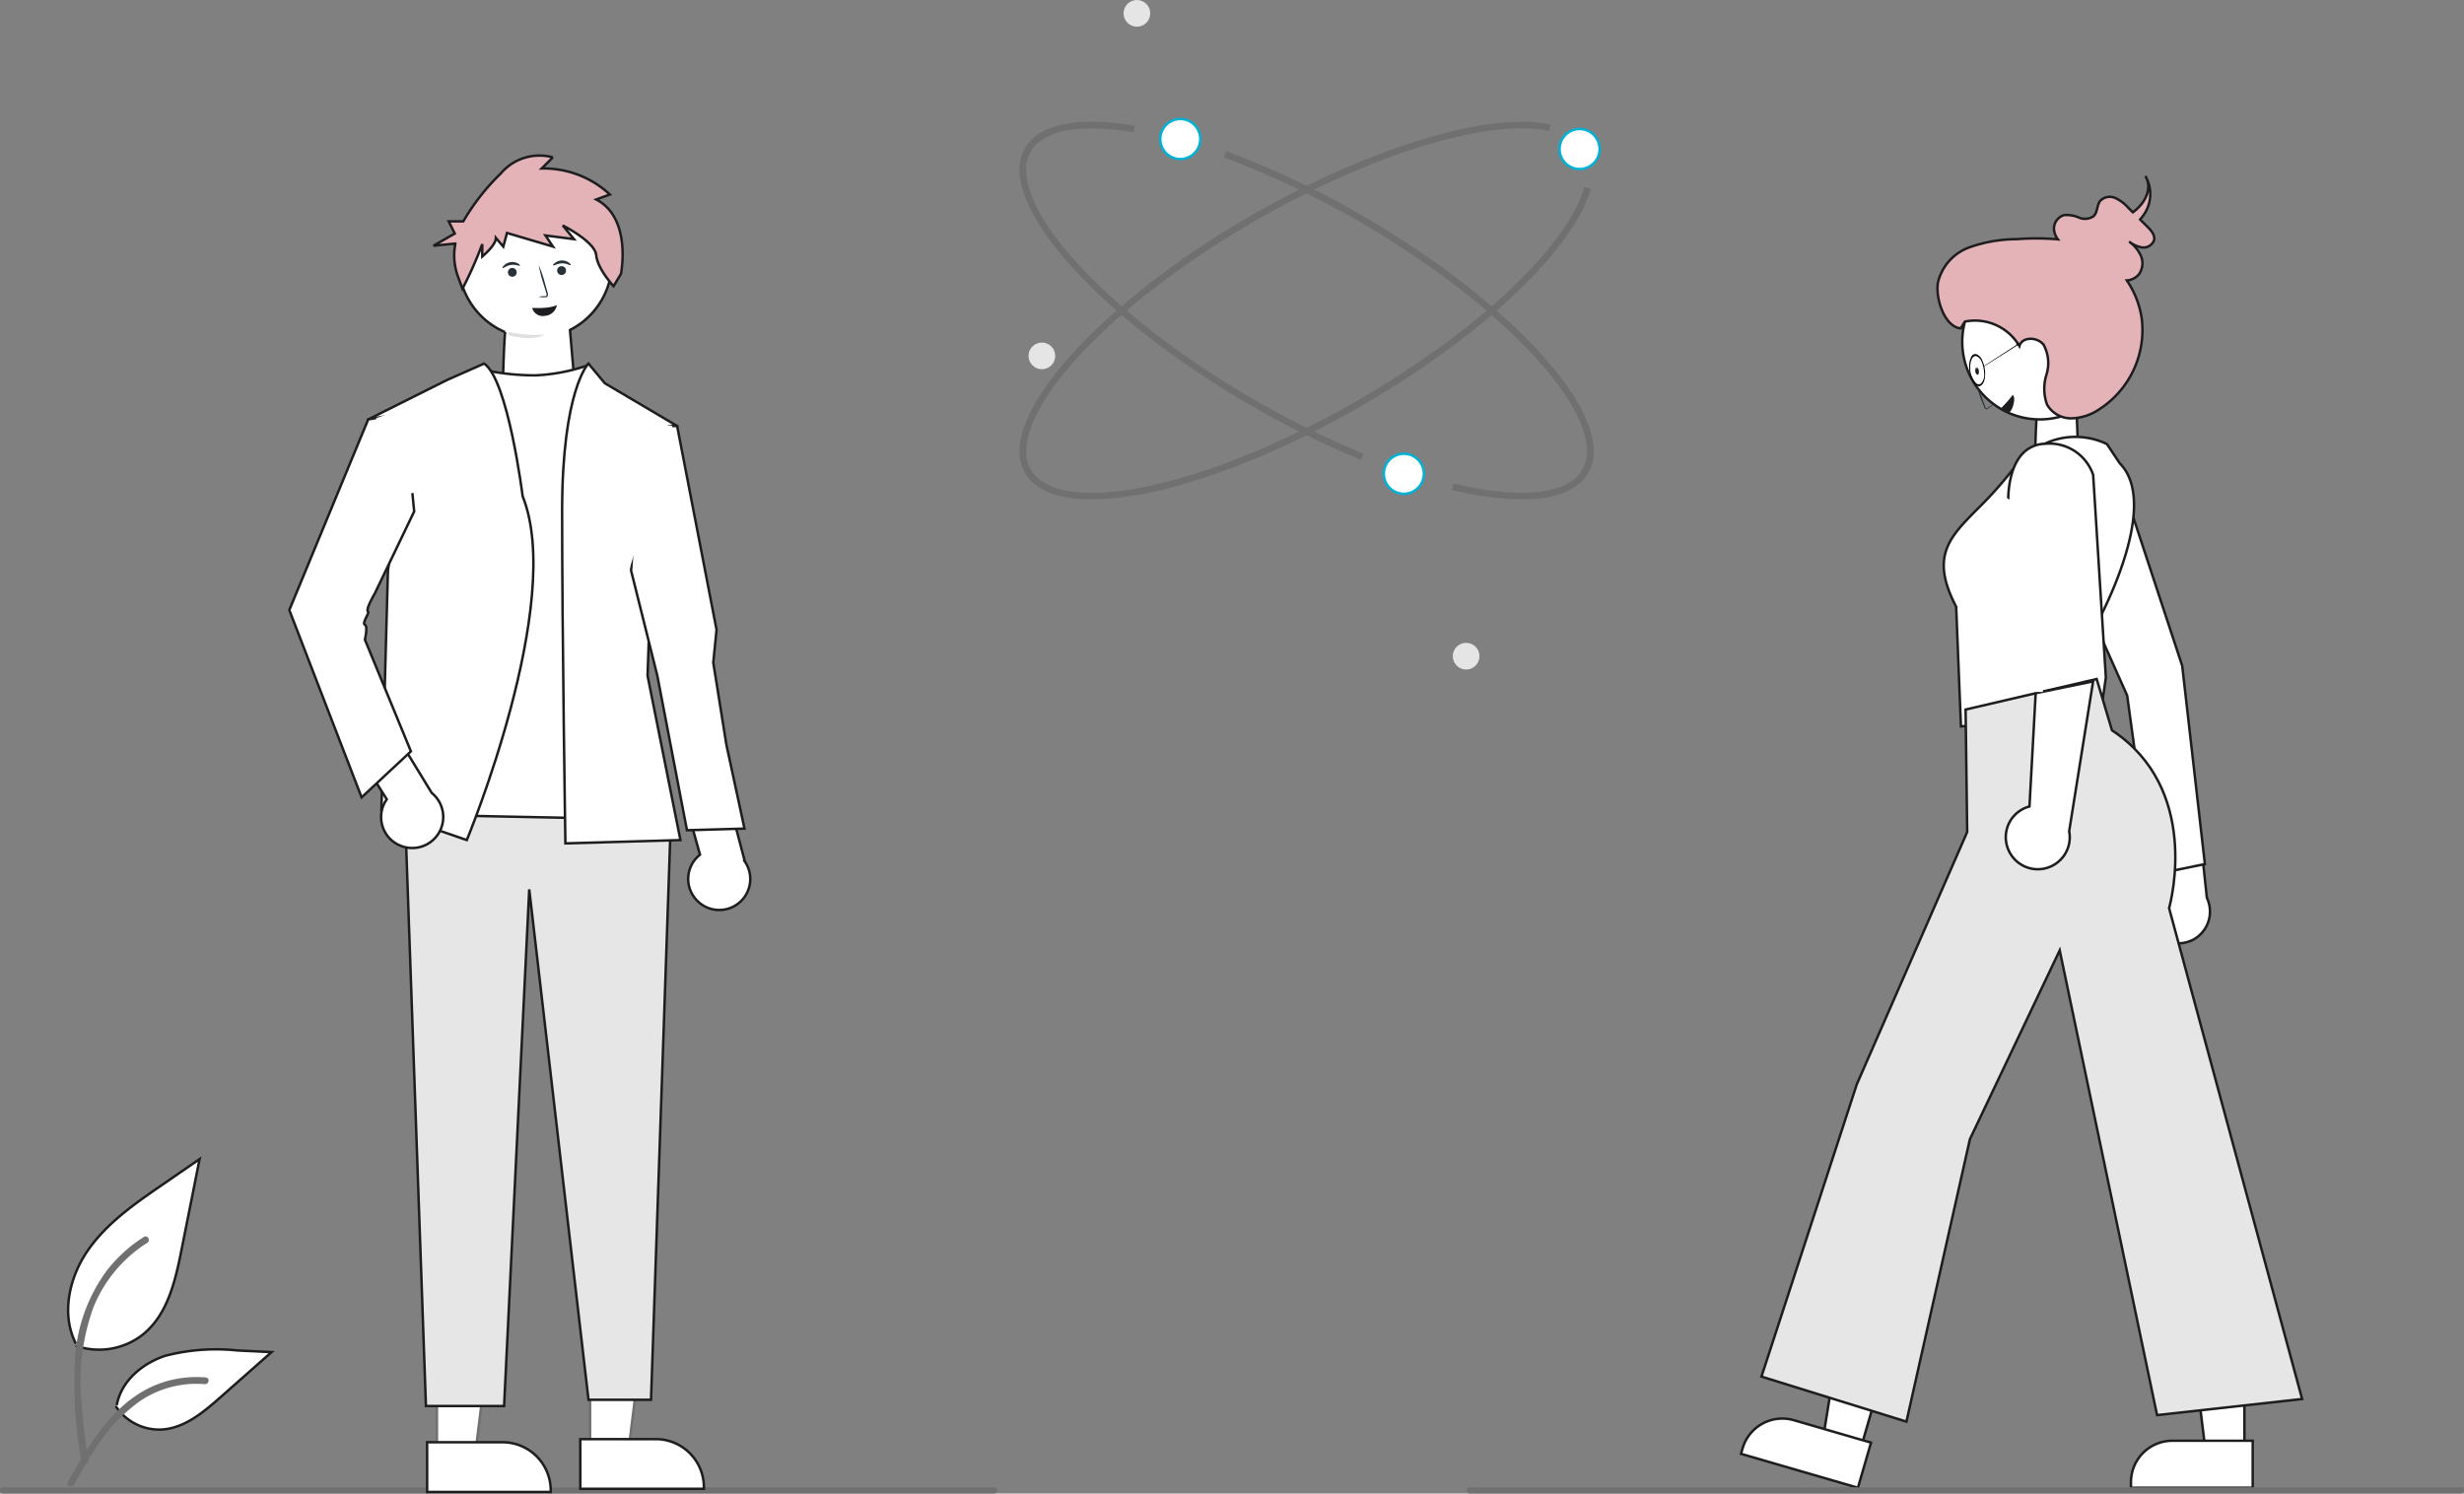 <svg xmlns="http://www.w3.org/2000/svg" width="495.228" height="300.214" viewBox="0 0 495.228 300.214">
  <rect x="0" y="0" width="495.228" height="300.214" fill="#808080" stroke="none"/>
  <g id="Group_110828" data-name="Group 110828" transform="translate(9822.553 -5686.087)">
    <g id="Group_110825" data-name="Group 110825" transform="translate(-9617.658 5686.087)">
      <circle id="Ellipse_592" data-name="Ellipse 592" cx="2.682" cy="2.682" r="2.682" transform="translate(1.825 68.857)" fill="#e5e5e5"/>
      <path id="Path_19555" data-name="Path 19555" d="M562.3,306.2a188.645,188.645,0,0,1-29.96-15.714c-22.8-14.667-38.349-31.631-38.686-42.213a8.229,8.229,0,0,1,3.414-7.29c3.825-2.821,10.645-3.5,19.727-1.959l-.224,1.324c-8.71-1.478-15.178-.884-18.7,1.721A6.957,6.957,0,0,0,495,248.24c.325,10.161,15.623,26.688,38.072,41.128a187.238,187.238,0,0,0,29.742,15.6Z" transform="translate(-493.635 -213.754)" fill="#707070"/>
      <path id="Path_19556" data-name="Path 19556" d="M645.305,321.439a61.534,61.534,0,0,1-14.046-1.925l.313-1.3c11.254,2.7,19.759,2.472,23.964-.632a6.958,6.958,0,0,0,2.87-6.168c-.324-10.161-15.623-26.688-38.072-41.128A181.379,181.379,0,0,0,585.4,252.655l.462-1.259a182.746,182.746,0,0,1,35.207,17.756c22.8,14.667,38.349,31.631,38.686,42.213a8.23,8.23,0,0,1-3.414,7.29C653.822,320.512,650.1,321.439,645.305,321.439Z" transform="translate(-544.355 -221.039)" fill="#707070"/>
      <path id="Path_19557" data-name="Path 19557" d="M508.139,314.144c-4.8,0-8.566-.927-11.068-2.767a8.23,8.23,0,0,1-3.414-7.29c.339-10.582,15.887-27.546,38.686-42.213,25.484-16.392,54.088-26.106,68.015-23.1l-.283,1.311c-13.613-2.942-41.792,6.7-67.006,22.915-22.447,14.439-37.746,30.966-38.072,41.128a6.956,6.956,0,0,0,2.87,6.168c10.071,7.427,42.258-1.961,71.749-20.93,20.257-13.03,34.653-27.611,37.567-38.049l1.292.36c-3,10.741-17.609,25.616-38.13,38.817-14.443,9.29-29.973,16.591-43.729,20.557A68.848,68.848,0,0,1,508.139,314.144Z" transform="translate(-493.635 -213.76)" fill="#707070"/>
      <circle id="Ellipse_593" data-name="Ellipse 593" cx="4.024" cy="4.024" r="4.024" transform="translate(28.301 23.921)" fill="#fff" stroke="#01b2d6" stroke-width="0.5"/>
      <circle id="Ellipse_594" data-name="Ellipse 594" cx="4.024" cy="4.024" r="4.024" transform="translate(73.235 91.212)" fill="#fff" stroke="#01b2d6" stroke-width="0.5"/>
      <circle id="Ellipse_595" data-name="Ellipse 595" cx="2.682" cy="2.682" r="2.682" transform="translate(87.096 129.216)" fill="#e5e5e5"/>
      <circle id="Ellipse_596" data-name="Ellipse 596" cx="2.682" cy="2.682" r="2.682" transform="translate(20.922)" fill="#e5e5e5"/>
      <circle id="Ellipse_597" data-name="Ellipse 597" cx="4.024" cy="4.024" r="4.024" transform="translate(108.557 25.932)" fill="#fff" stroke="#01b2d6" stroke-width="0.5"/>
    </g>
    <g id="Group_110827" data-name="Group 110827" transform="translate(-9822.554 5717.359)">
      <path id="Path_438" data-name="Path 438" d="M157.742,647.009a14.231,14.231,0,0,0,13.743-2.419c4.813-4.041,6.326-10.694,7.55-16.858l3.632-18.233-7.6,5.235c-5.468,3.766-11.061,7.652-14.847,13.105s-5.438,12.9-2.4,18.8" transform="translate(-142.548 -407.789)" fill="#fff" stroke="#1d1d1f" stroke-width="0.5"/>
      <path id="Path_439" data-name="Path 439" d="M159.579,679.545a91.453,91.453,0,0,1-1.269-21.083,33.163,33.163,0,0,1,6.393-17.384,28.924,28.924,0,0,1,7.42-6.724c.744-.469,1.425.707.687,1.174a27.493,27.493,0,0,0-10.877,13.122,44.071,44.071,0,0,0-2.34,18.977c.246,3.868.77,7.712,1.3,11.55a.7.7,0,0,1-.474.835.685.685,0,0,1-.835-.474Z" transform="translate(-143.21 -416.985)" fill="#707070"/>
      <g id="Group_110826" data-name="Group 110826" transform="translate(0)">
        <path id="Union_625" data-name="Union 625" d="M8.836,42.216c.092-1.554.216-8.54.531-12.588a15.434,15.434,0,1,1,13.05-.428l1.118,13.016Z" transform="translate(92.145 5.861)" fill="#fff" stroke="#1d1d1f" stroke-width="0.5"/>
        <path id="Path_442" data-name="Path 442" d="M171.462,681.861a10.477,10.477,0,0,0,9.128,4.713c4.621-.219,8.475-3.444,11.941-6.512L202.787,671,196,670.679a40.725,40.725,0,0,0-14.54,1.053c-4.651,1.507-8.93,5.129-9.788,9.943" transform="translate(-148.205 -430.49)" fill="#fff" stroke="#1d1d1f" stroke-width="0.5"/>
        <path id="Path_443" data-name="Path 443" d="M156.142,700.275c4.608-8.153,9.952-17.213,19.5-20.11a21.77,21.77,0,0,1,8.2-.847c.871.074.653,1.418-.216,1.343a20.216,20.216,0,0,0-13.091,3.462,34.025,34.025,0,0,0-9,9.708c-1.488,2.27-2.824,4.635-4.158,7C156.955,701.583,155.707,701.038,156.142,700.275Z" transform="translate(-142.474 -433.708)" fill="#707070"/>
        <path id="Path_19558" data-name="Path 19558" d="M334.32,715.756H135.145a.629.629,0,1,1,0-1.256H334.32a.629.629,0,0,1,0,1.256Z" transform="translate(-134.481 -446.815)" fill="#707070"/>
        <path id="Path_19559" data-name="Path 19559" d="M188.7,502.031h7.7l3.665-29.712h-11.37Z" transform="translate(-70.101 -241.505)" fill="#fff" stroke="#707070" stroke-width="0.5"/>
        <path id="Path_19560" data-name="Path 19560" d="M320.069,699.1H335.24a9.675,9.675,0,0,1,9.675,9.675v.314H320.076Z" transform="translate(-203.439 -441.097)" fill="#fff" stroke="#1d1d1f" stroke-width="0.5"/>
        <path id="Path_19561" data-name="Path 19561" d="M139.7,503.031h7.7l3.665-29.712h-11.37Z" transform="translate(-51.888 -241.876)" fill="#fff" stroke="#707070" stroke-width="0.5"/>
        <path id="Path_19562" data-name="Path 19562" d="M271.069,700.1H286.24a9.675,9.675,0,0,1,9.675,9.675v.314H271.076Z" transform="translate(-185.226 -441.467)" fill="#fff" stroke="#1d1d1f" stroke-width="0.5"/>
        <path id="Path_19563" data-name="Path 19563" d="M317.279,499.606l-3.916,114.483H300.8L288.89,511.5l-5.055,103.848H268.127l-4.341-123.006,48.223-.661Z" transform="translate(-182.518 -363.995)" fill="#e6e6e6" stroke="#1d1d1f" stroke-width="0.5"/>
        <path id="Path_19564" data-name="Path 19564" d="M148.256,172.7a48.367,48.367,0,0,0,11.556,1.358A37.672,37.672,0,0,0,170.4,172l4.936,91.178-35.011-.7Z" transform="translate(-52.126 -129.881)" fill="#fff" stroke="#1d1d1f" stroke-width="0.5"/>
        <path id="Path_19565" data-name="Path 19565" d="M314.913,451.447l23.121-.66-6.607-33.03.66-19.163,5.284-31.048-14.532-8.588-3.3-3.957s-5.286,5.284-5.286,29.727S314.913,451.447,314.913,451.447Z" transform="translate(-201.276 -313.193)" fill="#fff" stroke="#1d1d1f" stroke-width="0.5"/>
        <path id="Path_19566" data-name="Path 19566" d="M272.038,450.786s19.818-47.718,11.23-69.11c0,0-2.923-23.374-7.738-26.676l-7.457,3.3L252.22,366.23l5.954,16.514-1.981,13.872-1.321,48.223Z" transform="translate(-178.221 -313.193)" fill="#fff" stroke="#1d1d1f" stroke-width="0.5"/>
        <path id="Path_19567" data-name="Path 19567" d="M256.123,492.735a6.193,6.193,0,0,1-2.419-9.183l-7.542-11.98,6.162-6.359,10.419,17.067a6.227,6.227,0,0,1-6.608,10.456Z" transform="translate(-175.967 -354.16)" fill="#fff" stroke="#1d1d1f" stroke-width="0.5"/>
        <path id="Path_19568" data-name="Path 19568" d="M355.814,510.984a6.194,6.194,0,0,1,.307-9.489l-3.8-13.636,7.723-4.329,5.092,19.333a6.227,6.227,0,0,1-9.325,8.127Z" transform="translate(-215.432 -360.964)" fill="#fff" stroke="#1d1d1f" stroke-width="0.5"/>
        <path id="Path_19569" data-name="Path 19569" d="M250.109,370.771l-7.267,1.321-15.853,38.315L241.52,448.06l9.909-9.249-9.249-22.46s.66-2.642,0-2.977.971-2.456.66-2.621c-.66-.352,1.321-3.654,1.321-3.654l7.928-16.516Z" transform="translate(-168.841 -319.055)" fill="#fff" stroke="#1d1d1f" stroke-width="0.5"/>
        <path id="Path_19570" data-name="Path 19570" d="M203.821,191.476h7.256L219,232.433l-.66,6.607,2.642,16.514,3.634,16.845-11.561.331L207.1,241.682l-5.275-21.137Z" transform="translate(-74.983 -137.118)" fill="#fff" stroke="#1d1d1f" stroke-width="0.5"/>
        <path id="Path_19571" data-name="Path 19571" d="M305.811,297.271l2.741-1a19.485,19.485,0,0,0-13.7-5.232l2.242-2.233a10.17,10.17,0,0,0-10.462,3.239,44.5,44.5,0,0,0-7.539,9.622h-2.934l1.224,2.45-4.279,2.45,4.4-.441a12.362,12.362,0,0,0,.417,6.344l1,2.74a79.008,79.008,0,0,0,3.985-8.968v2.491s2.741-2.242,2.741-3.736l1.488,1.743.744-2.741,9.223,2.731L295.61,304.5l5.729.744-2.253-2.748s6.476,3.237,6.726,5.978,3.487,6.227,3.487,6.227l1.488-2.491S313.035,301.013,305.811,297.271Z" transform="translate(-185.978 -288.445)" fill="#e4b3b8" stroke="#1d1d1f" stroke-width="0.5"/>
        <path id="Path_267464" data-name="Path 267464" d="M0,.971,4.375.193,6.824,0,8.842,17.051H2.9Z" transform="translate(75.41 51.839) rotate(-10)" fill="#fff"/>
        <path id="Path_267465" data-name="Path 267465" d="M0,1.988,4.375.4,6.824,0l1.97,34.1.048.831H2.9Z" transform="translate(128.749 52.006) rotate(20)" fill="#fff"/>
        <path id="Path_267466" data-name="Path 267466" d="M0,1.279A24.061,24.061,0,0,0,7.212,0S5.663,1.976.153,1.929Z" transform="translate(102.532 34.21) rotate(14)" fill="#dedfe0"/>
        <path id="Path_267467" data-name="Path 267467" d="M301.035,219.543a.873.873,0,0,1-.9.863.883.883,0,0,1,0-1.766.872.872,0,0,1,.9.9Z" transform="translate(-187.274 -196.404)" fill="#263238"/>
        <path id="Path_267468" data-name="Path 267468" d="M3.509,1.126C3.4,1.238,2.758.659,1.8.588S.13.954.028.822.109.558.424.355A2.272,2.272,0,0,1,1.855.01,2.345,2.345,0,0,1,3.2.588C3.478.842,3.569,1.075,3.509,1.126Z" transform="matrix(0.995, -0.105, 0.105, 0.995, 111.085, 21.268)" fill="#263238"/>
        <path id="Path_267469" data-name="Path 267469" d="M311.116,219.243a.883.883,0,1,1-.883-.883A.883.883,0,0,1,311.116,219.243Z" transform="translate(-207.268 -195.772)" fill="#263238"/>
        <path id="Path_267470" data-name="Path 267470" d="M3.508,1.114C3.4,1.226,2.758.658,1.8.576S.13.942.028.82.109.546.424.343A2.374,2.374,0,0,1,3.2.576C3.478.81,3.569,1.064,3.508,1.114Z" transform="translate(100.824 21.824) rotate(-13)" fill="#263238"/>
        <path id="Path_267471" data-name="Path 267471" d="M303.161,224.534a4.728,4.728,0,0,0,1.2.093,1.181,1.181,0,0,0,.319,0,.451.451,0,0,0,.319-.257,1.166,1.166,0,0,0-.047-.778l-.443-1.555a26.832,26.832,0,0,0-1.314-3.888,27.116,27.116,0,0,0,1.011,3.973l.467,1.555a.988.988,0,0,1,.085.583c-.039.132-.21.156-.4.156A4.275,4.275,0,0,0,303.161,224.534Z" transform="translate(-194.916 -196.15)" fill="#263238"/>
        <path id="Path_267472" data-name="Path 267472" d="M.051,0C-.01-.069,2.8,1.7,4.739,1.747a2.638,2.638,0,0,1-3.176.822A2.192,2.192,0,0,1,.051,0Z" transform="matrix(0.891, -0.454, 0.454, 0.891, 106.914, 30.642)" fill="#1d1d1f"/>
      </g>
    </g>
    <g id="Group_110824" data-name="Group 110824" transform="translate(-9527.759 5721.467)">
      <path id="Path_19756" data-name="Path 19756" d="M.445,1.5,20.825,0l.513,8.934C19.277,8.9,7.684,9.04,6,8.708c0,0,2.036-2.084,2.144-3.313S0,1.575,0,1.575C.05,1.215.445,1.5.445,1.5Z" transform="matrix(-0.035, 0.999, -0.999, -0.035, 123.764, 38.465)" fill="#fff" stroke="#1d1d1f" stroke-width="0.5"/>
      <path id="Path_19572" data-name="Path 19572" d="M741.69,471.575l-11.035-3.206-4.819,29.872,7.477,2.173Z" transform="translate(-654.278 -244.144)" fill="#fff" stroke="#1d1d1f" stroke-width="0.5"/>
      <path id="Path_19573" data-name="Path 19573" d="M834.178,699.6l.318-1.094a8.315,8.315,0,0,1,10.3-5.665l15.513,4.506h0l-2.636,9.079h0Z" transform="translate(-779.055 -442.75)" fill="#fff" stroke="#1d1d1f" stroke-width="0.5"/>
      <path id="Path_19574" data-name="Path 19574" d="M853.915,471.857H842.423l3.7,30.034h7.79Z" transform="translate(-697.61 -245.441)" fill="#fff" stroke="#1d1d1f" stroke-width="0.5"/>
      <path id="Path_19575" data-name="Path 19575" d="M958.919,709.065v-1.139a8.315,8.315,0,0,1,8.314-8.315h16.155v9.453Z" transform="translate(-825.419 -445.388)" fill="#fff" stroke="#1d1d1f" stroke-width="0.5"/>
      <path id="Path_19576" data-name="Path 19576" d="M972.474,519.61a6.421,6.421,0,0,0,3.016-8.558l-2.175-20.508-10.843-4.635,4.043,22.326a6.421,6.421,0,0,0,5.954,11.364Z" transform="translate(-826.738 -365.964)" fill="#fff" stroke="#1d1d1f" stroke-width="0.5"/>
      <path id="Path_19577" data-name="Path 19577" d="M959.01,426.6l-12.722-38.622a8.588,8.588,0,0,0-10.328-3.306,5.769,5.769,0,0,0-3.561,2.9c-2.019,3.87-.136,9.848-.128,9.879l15.664,35.1.017.037,4.943,36.047,10.677-2.168Z" transform="translate(-815.214 -328.155)" fill="#fff" stroke="#1d1d1f" stroke-width="0.5"/>
      <path id="Path_19579" data-name="Path 19579" d="M901.528,412.6c-5.239-10.047-1.451-13.864,4.279-19.649a78.821,78.821,0,0,0,6.575-7.269c8.931-11.487,19.3-5.846,19.409-5.786l.057.033,2.562,3.844c8.443,8.5-4.361,31.846-5.334,33.586l.642,16.7-27.229,2.594Z" transform="translate(-803.161 -326.022)" fill="#fff" stroke="#1d1d1f" stroke-width="0.5"/>
      <path id="Path_19581" data-name="Path 19581" d="M921.538,467.287l4.4-36.637-6.27-37.912c-.015-.266-.326-6.553,2.763-9.961A6.307,6.307,0,0,1,927,380.684a9.26,9.26,0,0,1,9.725,6.25l2.551,40.728-5.756,40.291Z" transform="translate(-810.824 -326.854)" fill="#fff" stroke="#1d1d1f" stroke-width="0.5"/>
      <path id="Path_19578" data-name="Path 19578" d="M840.72,596.132l19.15-58.72,22.2-50.749-.32-24.613,26.347-6.14,3.068,10.315c17.745,11.708,11.907,34.233,11.483,35.742l26.737,98.67-29.154,3.239L900.666,510.45,882.619,548.4l-12.761,56.785Z" transform="translate(-781.487 -354.806)" fill="#e6e6e6" stroke="#1d1d1f" stroke-width="0.5"/>
      <circle id="Ellipse_599" data-name="Ellipse 599" cx="15.599" cy="15.599" r="15.599" transform="translate(99.588 17.727)" fill="#fff" stroke="#1d1d1f" stroke-width="0.5"/>
      <path id="Path_19580" data-name="Path 19580" d="M919.164,517.163a6.421,6.421,0,0,0,12.147-3.881l4.809-30.126-11.543,2.377-1.245,22.77a6.385,6.385,0,0,0-4.169,8.86Z" transform="translate(-810.231 -381.575)" fill="#fff" stroke="#1d1d1f" stroke-width="0.5"/>
      <path id="Path_19582" data-name="Path 19582" d="M901.692,325.624l.848-1.366a10.341,10.341,0,0,1,10.953,4.929c.536-1.974,3.721-1.872,4.9-.2a7.773,7.773,0,0,1,.536,5.939,9.431,9.431,0,0,0,.113,6.015,5.581,5.581,0,0,0,4.873,2.77,10.365,10.365,0,0,0,5.533-1.762,18.946,18.946,0,0,0,8.635-18.257,18.232,18.232,0,0,0-3-7.7,3.559,3.559,0,0,0,2.359-1.146,3.775,3.775,0,0,0,.413-3.92,7.1,7.1,0,0,0-2.315-2.746,5.772,5.772,0,0,0,2.449,1.144,2.233,2.233,0,0,0,2.584-1.473c.186-1.01-.62-1.929-1.367-2.67l-1.455-1.442a9.241,9.241,0,0,0,.7-.9A7.228,7.228,0,0,0,938.81,295c1.388,2.37.171,5.191-2.275,7.113-.078.061-.168.115-.248.177l-.93-.919a7.95,7.95,0,0,0-2.6-1.952,2.687,2.687,0,0,0-3.008.558c-.716.895-.515,2.316-1.356,3.1a3.051,3.051,0,0,1-2.917.283,6.255,6.255,0,0,0-3.009-.5,2.824,2.824,0,0,0-1.976,3.235,3.851,3.851,0,0,0,.731,1.63,50.9,50.9,0,0,0-8.3-.026,28.441,28.441,0,0,0-9.574,1.674,9.965,9.965,0,0,0-6.22,7C896.569,319.594,898.448,325.341,901.692,325.624Z" transform="translate(-802.414 -295)" fill="#e4b3b8" stroke="#1d1d1f" stroke-width="0.5"/>
      <path id="Path_19583" data-name="Path 19583" d="M946.319,715.756H747.145a.629.629,0,1,1,0-1.256H946.319a.629.629,0,0,1,0,1.256Z" transform="translate(-746.481 -450.922)" fill="#707070"/>
      <path id="Path_267473" data-name="Path 267473" d="M1.385-1.237,2.543-2.57,11.885,2.7V37.579H0L.446,6Z" transform="translate(103.915 66.13)" fill="#fff"/>
      <path id="Path_267474" data-name="Path 267474" d="M0,.021A9.044,9.044,0,0,1,1.42.061a1.071,1.071,0,0,1,.26,0,.363.363,0,0,1,.26.188A.777.777,0,0,1,1.9.82L1.541,1.962A18.391,18.391,0,0,1,.469,4.818,18.317,18.317,0,0,1,1.294,1.9L1.674.757a.661.661,0,0,0,.07-.428C1.712.232,1.573.215,1.42.215A8.23,8.23,0,0,1,0,.021Z" transform="matrix(-0.777, 0.629, -0.629, -0.777, 105.97, 45.834)" fill="#263238"/>
      <path id="Path_267475" data-name="Path 267475" d="M.012,2.265a30.176,30.176,0,0,1,3.72-.616C3.214.961,3.047-.289,2.26.06,1.489.291-.159,1.479.012,2.265Z" transform="translate(111.18 45.759) rotate(141)" fill="#1d1d1f"/>
      <path id="Path_3740" data-name="Path 3740" d="M1.484,6.515c.744-.057,1.379-1.062,1.557-2.463A6.425,6.425,0,0,0,2.928,1.6,2.268,2.268,0,0,0,2.011.1.9.9,0,0,0,.828.471a4.184,4.184,0,0,0-.748,2C-.2,4.108.265,5.872,1.11,6.416a.786.786,0,0,0,.374.1M1.634.4a.676.676,0,0,1,.321.084,1.986,1.986,0,0,1,.787,1.288,5.682,5.682,0,0,1,.1,2.169A2.683,2.683,0,0,1,1.9,6.023c-.492.286-1.026,0-1.372-.735A4.574,4.574,0,0,1,.281,2.572,3.71,3.71,0,0,1,.937.809.931.931,0,0,1,1.633.4" transform="matrix(0.985, -0.174, 0.174, 0.985, 100.482, 36.081)"/>
      <path id="Path_3740-2" data-name="Path 3740" d="M.343,1.506c.172-.013.319-.245.36-.57A1.486,1.486,0,0,0,.677.369.525.525,0,0,0,.465.023.209.209,0,0,0,.191.109.967.967,0,0,0,.018.57a.986.986,0,0,0,.238.913.182.182,0,0,0,.086.023M.378.093A.157.157,0,0,1,.452.113a.459.459,0,0,1,.182.3c.039.156.125-.083.1.084C.716.722.543.095.429.161S.345.4.265.227.02.808.065.595A.858.858,0,0,1,.217.187.215.215,0,0,1,.378.093" transform="matrix(0.985, -0.174, 0.174, 0.985, 102.084, 38.531)" fill="#1d1d1f"/>
      <path id="Path_3758" data-name="Path 3758" d="M8.361,0c.478,0-.021.281.08.329s.6.01.168.03L.207.414C-.3.438.318.411.085.359S1.747.317,2.256.293L7.277.209,8.243.193C8.374.187,7.832.071,7.976.071" transform="matrix(0.848, -0.53, 0.53, 0.848, 103.562, 38.044)"/>
    </g>
  </g>
</svg>
